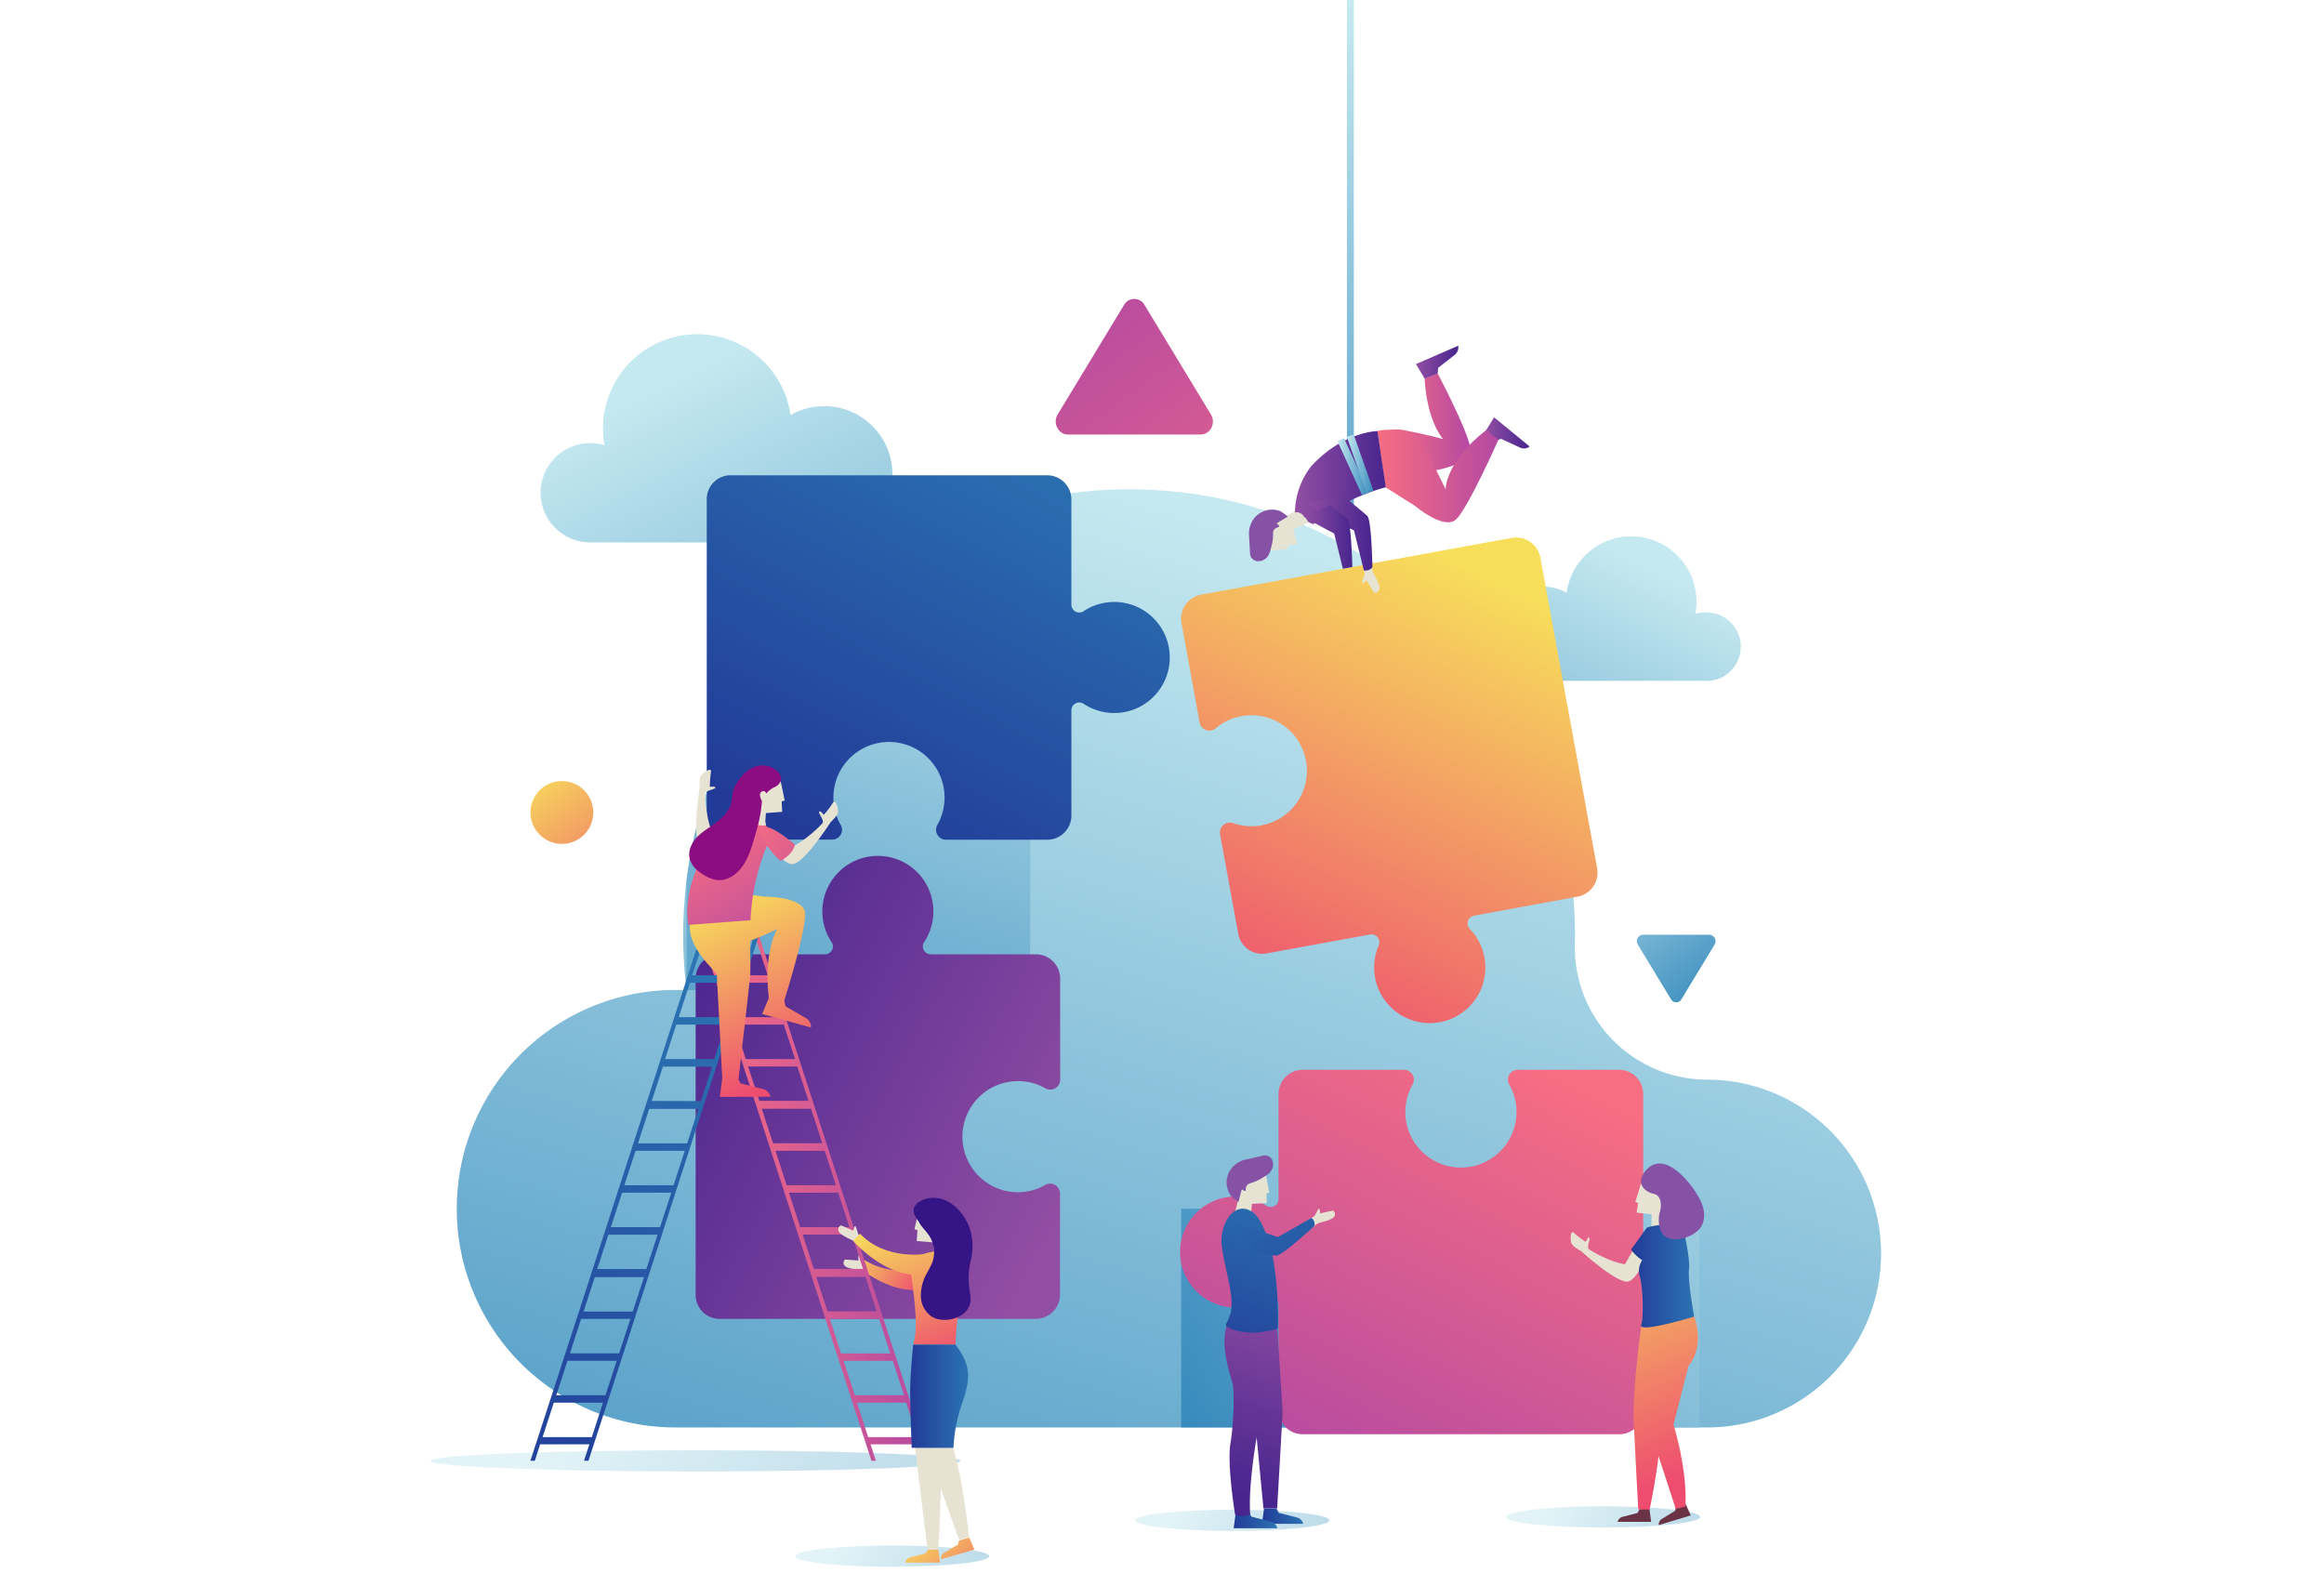 <svg id="Ebene_1" data-name="Ebene 1" xmlns="http://www.w3.org/2000/svg" xmlns:xlink="http://www.w3.org/1999/xlink" width="850" height="580" viewBox="0 0 850 580"><defs><style>.cls-1,.cls-2,.cls-3,.cls-4{opacity:0.5;isolation:isolate;}.cls-1{fill:url(#Unbenannter_Verlauf_12);}.cls-2{fill:url(#Unbenannter_Verlauf_12-2);}.cls-3{fill:url(#Unbenannter_Verlauf_12-3);}.cls-4{fill:url(#Unbenannter_Verlauf_12-4);}.cls-5{fill:url(#Unbenannter_Verlauf_40);}.cls-6{fill:url(#Unbenannter_Verlauf_40-2);}.cls-7{fill:url(#Unbenannter_Verlauf_40-3);}.cls-8{fill:url(#Unbenannter_Verlauf_40-4);}.cls-9{fill:url(#Unbenannter_Verlauf_40-5);}.cls-10{fill:url(#Unbenannter_Verlauf_40-6);}.cls-11{fill:url(#Unbenannter_Verlauf_6);}.cls-12{fill:url(#Unbenannter_Verlauf_7);}.cls-13{fill:url(#Unbenannter_Verlauf_5);}.cls-14{fill:url(#Unbenannter_Verlauf_49);}.cls-15{fill:#e7e3d3;}.cls-16{fill:url(#Unbenannter_Verlauf_9);}.cls-17{fill:url(#Unbenannter_Verlauf_7-2);}.cls-18{fill:url(#Unbenannter_Verlauf_49-2);}.cls-19{fill:url(#Unbenannter_Verlauf_6-2);}.cls-20{fill:url(#Unbenannter_Verlauf_6-3);}.cls-21{fill:url(#Unbenannter_Verlauf_6-4);}.cls-22{fill:url(#Unbenannter_Verlauf_6-5);}.cls-23{fill:url(#Unbenannter_Verlauf_7-3);}.cls-24{fill:#8c0c81;}.cls-25{fill:url(#Unbenannter_Verlauf_7-4);}.cls-26{fill:url(#Unbenannter_Verlauf_5-2);}.cls-27{fill:#8552a5;}.cls-28{fill:url(#Unbenannter_Verlauf_7-5);}.cls-29{fill:url(#Unbenannter_Verlauf_7-6);}.cls-30{fill:url(#Unbenannter_Verlauf_5-3);}.cls-31{fill:url(#Unbenannter_Verlauf_5-4);}.cls-32{fill:url(#Unbenannter_Verlauf_5-5);}.cls-33{fill:url(#Unbenannter_Verlauf_5-6);}.cls-34{fill:url(#Unbenannter_Verlauf_40-7);}.cls-35{fill:url(#Unbenannter_Verlauf_40-8);}.cls-36{fill:url(#Unbenannter_Verlauf_6-6);}.cls-37{fill:url(#Unbenannter_Verlauf_6-7);}.cls-38{fill:url(#Unbenannter_Verlauf_49-3);}.cls-39{fill:url(#Unbenannter_Verlauf_6-8);}.cls-40{fill:url(#Unbenannter_Verlauf_6-9);}.cls-41{fill:#351586;}.cls-42{fill:url(#Unbenannter_Verlauf_9-2);}.cls-43{fill:url(#Unbenannter_Verlauf_7-7);}.cls-44{fill:url(#Unbenannter_Verlauf_40-9);}.cls-45{fill:#6a3346;}.cls-46{fill:url(#Unbenannter_Verlauf_6-10);}.cls-47{fill:url(#Unbenannter_Verlauf_6-11);}.cls-48{fill:url(#Unbenannter_Verlauf_49-4);}.cls-49{fill:url(#Unbenannter_Verlauf_5-7);}.cls-50{fill:url(#Unbenannter_Verlauf_49-5);}.cls-51{fill:url(#Unbenannter_Verlauf_49-6);}.cls-52{fill:url(#Unbenannter_Verlauf_5-8);}.cls-53{fill:url(#Unbenannter_Verlauf_49-7);}.cls-54{fill:url(#Unbenannter_Verlauf_49-8);}</style><linearGradient id="Unbenannter_Verlauf_12" x1="653.38" y1="-153.82" x2="570.06" y2="-202.68" gradientTransform="translate(0 747.89)" gradientUnits="userSpaceOnUse"><stop offset="0" stop-color="#378abd"/><stop offset="1" stop-color="#c5e9f0"/></linearGradient><linearGradient id="Unbenannter_Verlauf_12-2" x1="517.75" y1="-152.59" x2="434.43" y2="-201.45" xlink:href="#Unbenannter_Verlauf_12"/><linearGradient id="Unbenannter_Verlauf_12-3" x1="393.35" y1="-139.47" x2="310.03" y2="-188.33" xlink:href="#Unbenannter_Verlauf_12"/><linearGradient id="Unbenannter_Verlauf_12-4" x1="437.38" y1="-106.29" x2="209.83" y2="-239.74" xlink:href="#Unbenannter_Verlauf_12"/><linearGradient id="Unbenannter_Verlauf_40" x1="604.71" y1="-540.39" x2="528.82" y2="-388.11" gradientTransform="translate(0 747.89)" gradientUnits="userSpaceOnUse"><stop offset="0" stop-color="#c5e9f0"/><stop offset="1" stop-color="#378abd"/></linearGradient><linearGradient id="Unbenannter_Verlauf_40-2" x1="-571.96" y1="-609.57" x2="-681.71" y2="-389.34" gradientTransform="matrix(-1, 0, 0, 1, -328.69, 747.89)" xlink:href="#Unbenannter_Verlauf_40"/><linearGradient id="Unbenannter_Verlauf_40-3" x1="519.86" y1="-738.2" x2="448.2" y2="-498.16" xlink:href="#Unbenannter_Verlauf_40"/><linearGradient id="Unbenannter_Verlauf_40-4" x1="501.03" y1="-544.95" x2="352.1" y2="-46.12" xlink:href="#Unbenannter_Verlauf_40"/><linearGradient id="Unbenannter_Verlauf_40-5" x1="682.74" y1="-366.88" x2="441.78" y2="-210.74" xlink:href="#Unbenannter_Verlauf_40"/><linearGradient id="Unbenannter_Verlauf_40-6" x1="360.88" y1="-567.08" x2="280.88" y2="-299.13" xlink:href="#Unbenannter_Verlauf_40"/><linearGradient id="Unbenannter_Verlauf_6" x1="648.64" y1="-512.46" x2="538.23" y2="-359.75" gradientTransform="matrix(0.98, -0.18, 0.18, 0.98, -5.94, 826.86)" gradientUnits="userSpaceOnUse"><stop offset="0" stop-color="#f7de5b"/><stop offset="0.99" stop-color="#ee4d70"/></linearGradient><linearGradient id="Unbenannter_Verlauf_7" x1="565.46" y1="-356.23" x2="484.84" y2="-202.55" gradientTransform="translate(0 747.89)" gradientUnits="userSpaceOnUse"><stop offset="0" stop-color="#f76d82"/><stop offset="0.99" stop-color="#b54aa2"/></linearGradient><linearGradient id="Unbenannter_Verlauf_5" x1="-942.02" y1="-85.54" x2="-1022.64" y2="68.14" gradientTransform="translate(301.68 1388.82) rotate(90)" gradientUnits="userSpaceOnUse"><stop offset="0" stop-color="#924ea3"/><stop offset="0.99" stop-color="#48258e"/></linearGradient><linearGradient id="Unbenannter_Verlauf_49" x1="-1023.12" y1="784.66" x2="-1103.74" y2="938.34" gradientTransform="translate(-729.08 1091.28) rotate(180)" gradientUnits="userSpaceOnUse"><stop offset="0.01" stop-color="#223b98"/><stop offset="1" stop-color="#2b73b2"/></linearGradient><linearGradient id="Unbenannter_Verlauf_9" x1="337.49" y1="-276.93" x2="311.18" y2="-292.9" gradientTransform="translate(0 747.89)" gradientUnits="userSpaceOnUse"><stop offset="0.01" stop-color="#ee4d70"/><stop offset="1" stop-color="#f7de5b"/></linearGradient><linearGradient id="Unbenannter_Verlauf_7-2" x1="256.32" y1="-309.84" x2="339.95" y2="-309.84" xlink:href="#Unbenannter_Verlauf_7"/><linearGradient id="Unbenannter_Verlauf_49-2" x1="195.02" y1="-187.06" x2="261.15" y2="-386.05" gradientTransform="translate(0 747.89)" xlink:href="#Unbenannter_Verlauf_49"/><linearGradient id="Unbenannter_Verlauf_6-2" x1="243.7" y1="-411.17" x2="272.66" y2="-346.52" gradientTransform="translate(0 747.89)" xlink:href="#Unbenannter_Verlauf_6"/><linearGradient id="Unbenannter_Verlauf_6-3" x1="266.86" y1="-421.55" x2="295.83" y2="-356.9" gradientTransform="translate(0 747.89)" xlink:href="#Unbenannter_Verlauf_6"/><linearGradient id="Unbenannter_Verlauf_6-4" x1="271.21" y1="-423.5" x2="300.18" y2="-358.85" gradientTransform="translate(0 747.89)" xlink:href="#Unbenannter_Verlauf_6"/><linearGradient id="Unbenannter_Verlauf_6-5" x1="254.85" y1="-416.17" x2="283.82" y2="-351.52" gradientTransform="translate(0 747.89)" xlink:href="#Unbenannter_Verlauf_6"/><linearGradient id="Unbenannter_Verlauf_7-3" x1="257.7" y1="-443.77" x2="282.89" y2="-397.45" xlink:href="#Unbenannter_Verlauf_7"/><linearGradient id="Unbenannter_Verlauf_7-4" x1="489.72" y1="-241.33" x2="514.91" y2="-195.01" gradientTransform="translate(-63.55 730.68) rotate(-25.65)" xlink:href="#Unbenannter_Verlauf_7"/><linearGradient id="Unbenannter_Verlauf_5-2" x1="543.17" y1="-589.55" x2="559.51" y2="-589.55" gradientTransform="translate(0 747.89)" xlink:href="#Unbenannter_Verlauf_5"/><linearGradient id="Unbenannter_Verlauf_7-5" x1="506.82" y1="-591.94" x2="537.85" y2="-591.94" xlink:href="#Unbenannter_Verlauf_7"/><linearGradient id="Unbenannter_Verlauf_7-6" x1="503.75" y1="-573.81" x2="548.02" y2="-573.81" xlink:href="#Unbenannter_Verlauf_7"/><linearGradient id="Unbenannter_Verlauf_5-3" x1="473.62" y1="-573.2" x2="506.85" y2="-573.2" gradientTransform="translate(0 747.89)" xlink:href="#Unbenannter_Verlauf_5"/><linearGradient id="Unbenannter_Verlauf_5-4" x1="517.83" y1="-615.38" x2="533.32" y2="-615.38" gradientTransform="translate(0 747.89)" xlink:href="#Unbenannter_Verlauf_5"/><linearGradient id="Unbenannter_Verlauf_5-5" x1="477.65" y1="-553.14" x2="501.87" y2="-553.14" gradientTransform="translate(0 747.89)" xlink:href="#Unbenannter_Verlauf_5"/><linearGradient id="Unbenannter_Verlauf_5-6" x1="476.66" y1="-551.46" x2="494.62" y2="-551.46" gradientTransform="translate(0 747.89)" xlink:href="#Unbenannter_Verlauf_5"/><linearGradient id="Unbenannter_Verlauf_40-7" x1="489.17" y1="-577.19" x2="500.63" y2="-577.19" xlink:href="#Unbenannter_Verlauf_40"/><linearGradient id="Unbenannter_Verlauf_40-8" x1="457.78" y1="-585.97" x2="469.25" y2="-585.97" gradientTransform="translate(-18.06 710.35) rotate(5.29)" xlink:href="#Unbenannter_Verlauf_40"/><linearGradient id="Unbenannter_Verlauf_6-6" x1="340.01" y1="-192.57" x2="365.35" y2="-162.78" gradientTransform="translate(0 747.89)" xlink:href="#Unbenannter_Verlauf_6"/><linearGradient id="Unbenannter_Verlauf_6-7" x1="329.23" y1="-303.96" x2="350.53" y2="-250.78" gradientTransform="translate(0 747.89)" xlink:href="#Unbenannter_Verlauf_6"/><linearGradient id="Unbenannter_Verlauf_49-3" x1="332.89" y1="-237.24" x2="354.06" y2="-237.24" gradientTransform="translate(0 747.89)" xlink:href="#Unbenannter_Verlauf_49"/><linearGradient id="Unbenannter_Verlauf_6-8" x1="331.52" y1="-185.35" x2="356.85" y2="-155.56" gradientTransform="translate(0 747.89)" xlink:href="#Unbenannter_Verlauf_6"/><linearGradient id="Unbenannter_Verlauf_6-9" x1="321.32" y1="-300.79" x2="342.62" y2="-247.61" gradientTransform="translate(0 747.89)" xlink:href="#Unbenannter_Verlauf_6"/><linearGradient id="Unbenannter_Verlauf_9-2" x1="235.46" y1="-410.81" x2="194.11" y2="-465.95" xlink:href="#Unbenannter_Verlauf_9"/><linearGradient id="Unbenannter_Verlauf_7-7" x1="484.39" y1="-504.9" x2="383.74" y2="-639.09" xlink:href="#Unbenannter_Verlauf_7"/><linearGradient id="Unbenannter_Verlauf_40-9" x1="845.55" y1="955.83" x2="795.23" y2="888.73" gradientTransform="translate(1423.86 1255.62) rotate(180)" xlink:href="#Unbenannter_Verlauf_40"/><linearGradient id="Unbenannter_Verlauf_6-10" x1="585.4" y1="-304.78" x2="624.87" y2="-210.82" gradientTransform="translate(0 747.89)" xlink:href="#Unbenannter_Verlauf_6"/><linearGradient id="Unbenannter_Verlauf_6-11" x1="578.59" y1="-301.92" x2="618.05" y2="-207.96" gradientTransform="translate(0 747.89)" xlink:href="#Unbenannter_Verlauf_6"/><linearGradient id="Unbenannter_Verlauf_49-4" x1="596.57" y1="-281.42" x2="619.65" y2="-281.42" gradientTransform="translate(0 747.89)" xlink:href="#Unbenannter_Verlauf_49"/><linearGradient id="Unbenannter_Verlauf_5-7" x1="474.42" y1="-277.89" x2="451.25" y2="-201.46" gradientTransform="translate(0 747.89)" xlink:href="#Unbenannter_Verlauf_5"/><linearGradient id="Unbenannter_Verlauf_49-5" x1="461.57" y1="-193.37" x2="476.66" y2="-193.37" gradientTransform="translate(0 747.89)" xlink:href="#Unbenannter_Verlauf_49"/><linearGradient id="Unbenannter_Verlauf_49-6" x1="451.14" y1="-191.92" x2="467.11" y2="-191.92" gradientTransform="translate(0 747.89)" xlink:href="#Unbenannter_Verlauf_49"/><linearGradient id="Unbenannter_Verlauf_5-8" x1="468.51" y1="-279.68" x2="445.34" y2="-203.26" gradientTransform="translate(0 747.89)" xlink:href="#Unbenannter_Verlauf_5"/><linearGradient id="Unbenannter_Verlauf_49-7" x1="446.35" y1="-241.35" x2="467.65" y2="-316.52" gradientTransform="translate(0 747.89)" xlink:href="#Unbenannter_Verlauf_49"/><linearGradient id="Unbenannter_Verlauf_49-8" x1="900.98" y1="-26.11" x2="922.28" y2="-101.28" gradientTransform="matrix(0.82, -0.57, 0.57, 0.82, -241.45, 1033.7)" xlink:href="#Unbenannter_Verlauf_49"/></defs><title>kursmodelle</title><g id="Objects"><ellipse class="cls-1" cx="586.37" cy="554.77" rx="35.45" ry="3.88"/><ellipse class="cls-2" cx="450.77" cy="556.02" rx="35.45" ry="3.88"/><ellipse class="cls-3" cx="326.34" cy="569.12" rx="35.45" ry="3.88"/><ellipse class="cls-4" cx="254.38" cy="534.28" rx="96.92" ry="3.88"/><path class="cls-5" d="M623.71,223.94a13,13,0,0,0-3.6.51,25.64,25.64,0,0,0,.37-4.25A23.85,23.85,0,0,0,573,216.78,17.22,17.22,0,1,0,564.49,249h59.17a12.51,12.51,0,1,0,.05-25Z"/><path class="cls-6" d="M215.89,162.05a17.78,17.78,0,0,1,5.22.78,33.23,33.23,0,0,1-.56-6.14,34.47,34.47,0,0,1,68.59-4.89,24.92,24.92,0,1,1,12.32,46.57H215.89a18.16,18.16,0,0,1,0-36.32Z"/><rect class="cls-7" x="492.63" width="2.54" height="193.29"/><path class="cls-8" d="M624.35,394.85h0A48.44,48.44,0,0,1,576,345.32c0-1,.05-1.94.05-2.9.18-89-71.59-162.1-160.57-163.44a163.05,163.05,0,0,0-165.6,163.07,159.59,159.59,0,0,0,1.24,20h-4.06a80,80,0,0,0-80,80h0a80,80,0,0,0,80,80H624.4a63.61,63.61,0,0,0,63.6-63.6h0A63.67,63.67,0,0,0,624.35,394.85Z"/><rect class="cls-9" x="432.03" y="442.06" width="189.55" height="79.98"/><path class="cls-10" d="M376.78,183A163.16,163.16,0,0,0,251.11,322v40.11H376.78Z"/><path class="cls-11" d="M553,196.71,439.28,217.48a8.91,8.91,0,0,0-7.16,10.34l6.65,36.41a3.6,3.6,0,0,0,5.86,2.12,20.3,20.3,0,1,1,6.42,34.71,3.63,3.63,0,0,0-4.8,4.06l6.64,36.42a8.9,8.9,0,0,0,10.34,7.15l37.85-6.92a2.89,2.89,0,0,1,3.18,4,20.34,20.34,0,1,0,33.32-6.05,2.87,2.87,0,0,1,1.57-4.84L577,327.92a8.9,8.9,0,0,0,7.15-10.34L563.38,203.86A9,9,0,0,0,553,196.71Z"/><path class="cls-12" d="M601,515.68V400.11a8.86,8.86,0,0,0-8.86-8.86h-37A3.58,3.58,0,0,0,552,396.6,20.09,20.09,0,0,1,554.62,408a20.33,20.33,0,1,1-38-11.3,3.62,3.62,0,0,0-3.14-5.45h-37a8.86,8.86,0,0,0-8.86,8.86v38.45a2.88,2.88,0,0,1-4.48,2.4,20.31,20.31,0,1,0,0,33.87,2.88,2.88,0,0,1,4.48,2.4v38.45a8.86,8.86,0,0,0,8.86,8.86H592.09A8.75,8.75,0,0,0,601,515.68Z"/><path class="cls-13" d="M263.2,482.35H378.82a8.86,8.86,0,0,0,8.86-8.86v-37a3.59,3.59,0,0,0-5.36-3.14A20.08,20.08,0,0,1,371,436a20.33,20.33,0,1,1,11.31-38,3.61,3.61,0,0,0,5.44-3.13v-37a8.86,8.86,0,0,0-8.86-8.86H340.42a2.88,2.88,0,0,1-2.4-4.48,20.31,20.31,0,1,0-33.88,0,2.87,2.87,0,0,1-2.4,4.48H263.29a8.86,8.86,0,0,0-8.86,8.86V473.45A8.74,8.74,0,0,0,263.2,482.35Z"/><path class="cls-14" d="M258.49,182.58V298.2a8.86,8.86,0,0,0,8.86,8.86h37a3.58,3.58,0,0,0,3.14-5.35,20.12,20.12,0,0,1-2.63-11.36,20.33,20.33,0,1,1,38,11.31,3.62,3.62,0,0,0,3.14,5.45h37a8.86,8.86,0,0,0,8.86-8.86V259.8a2.87,2.87,0,0,1,4.47-2.4,20.31,20.31,0,1,0,0-33.88,2.86,2.86,0,0,1-4.47-2.4V182.68a8.86,8.86,0,0,0-8.86-8.86H267.35A8.72,8.72,0,0,0,258.49,182.58Z"/><path class="cls-15" d="M316,464.86l1.2-2.77c-.46-.18-.74-.32-.78-.32-.42,0-1.62-2.17-2.17-2.54S314,461,314,461l-4.89-.36a1.55,1.55,0,0,0,.14,2.53c1.61,1.16,5.58,1,6.27,1.43C315.58,464.63,315.77,464.72,316,464.86Z"/><path class="cls-16" d="M315.91,465c-.05-1.57,0-2.82,0-4.38,9.78,6.5,21.92,3.32,21.92,3.32l1.15,7.2C330.22,473.63,321.08,468.51,315.91,465Z"/><path class="cls-17" d="M320,472.8h0l-19.94-61.48h0l-22.53-69.46H256.32l18.74,57.79h0L295,461.08h0l23.72,73.15h1.62l-1.94-6h18l1.94,6H340ZM258.68,344.08h18l4.1,12.6h-18Zm5,15.32h18l4.11,12.6h-18Zm5,15.32h18l4.1,12.6h-18Zm4.93,15.33h18l3.1,9.55h0l1,3h-18Zm6.88,21.23h0l-1.84-5.77h18l4.1,12.6h-18Zm3.14,9.6h18l4.11,12.6h-18Zm4.94,15.32h18l4.11,12.6h-18Zm5,15.32h18l3.1,9.56h0l1,3h-18Zm6.88,21.28h0L298.55,467h18l4.11,12.6h-18Zm3.09,9.55h18L325.6,495h-18Zm5,15.33h18l4.1,12.6h-18Zm9,27.92-4.1-12.6h18l4.1,12.6Z"/><path class="cls-18" d="M258.91,399.6l18.74-57.78H256.42l-22.53,69.46h0L214,472.75h0L194,534.23h1.61l1.94-6h18l-1.94,6h1.62L239,461.08h0l19.89-61.48Zm-1.62-55.52h18l-4.11,12.6h-18Zm-4.94,15.32h18l-4.1,12.6h-18Zm-5,15.32h18l-4.11,12.6h-18ZM216.45,525.6h-18l4.1-12.6h18Zm5-15.32h-18l4.11-12.6h18Zm5-15.33h-18l4.1-12.6h18Zm7.2-22.15-2.22,6.88h-18l4.11-12.6h18l-1.89,5.72Zm2.76-8.68h-18l1-3h0l3.1-9.56h18Zm5-15.32h-18l4.11-12.6h18Zm4.94-15.32h-18l4.11-12.6h18Zm7.2-22.2-2.22,6.87h-18l4.11-12.6h18l-1.89,5.73Zm-15.19-8.63,1-3h0l3.09-9.55h18l-4.1,12.6Z"/><path class="cls-15" d="M260.52,304.38c-2.3-4.89-2.72-13.43-2.58-14.12s1.34-1.11,1.61-1.24,2-.47,2.08-1-2-.23-2-.23a35.64,35.64,0,0,1,.41-5.4c.42-2-2.68.05-3.51,1s-.73,3.18-.64,4.8c0,0-3,18,.18,20.77,2.17,1.89,9.79.74,9.79.74l.78-5.63Z"/><path class="cls-19" d="M279.31,398.35l-8.45-2.12-1.06-1.94-5.63,0-.88,6.88,18.51-.1A3.75,3.75,0,0,0,279.31,398.35Z"/><path class="cls-20" d="M294.91,372.42l-7.57-4.34-.51-2.13-5.4-1.47-2.68,6.37,17.87,4.93A3.83,3.83,0,0,0,294.91,372.42Z"/><path class="cls-21" d="M281.2,364.94l5.54,1.34c.18-.6,8.44-26.73,7.66-32.59s-14.82-5.77-14.82-5.77L267,326.26l-4.89,20.68a14.79,14.79,0,0,0,7.75-1c11.45-4.52,14.49-6.23,14.49-6.23S279.17,347.49,281.2,364.94Z"/><path class="cls-22" d="M274.23,332.63l-21.78,4.48c-1.71,9.37,9.69,18.14,9.73,19.38s2,38.36,2,38.36h5.91s4.06-35.27,4.29-38S274.23,332.63,274.23,332.63Z"/><path class="cls-23" d="M276.4,298.66s-1.66,1.52,3.74,3.23l2.44,2.91a79.67,79.67,0,0,0-8.07,31.75l-22.76,1.71s-3-13.43,7.94-29.31A33.59,33.59,0,0,1,276.4,298.66Z"/><path class="cls-15" d="M275.85,292.25c-.6,1-1.43,4.7-2,7.29.05-.05.09-.05.09-.09s.56,2.72,6.19,2.44a3.6,3.6,0,0,0-.23-1.38l.23-3.14,5.95-.46-.18-3.83,1.11-.28-1.48-7.11C273.72,286.94,276.77,290.72,275.85,292.25Z"/><path class="cls-24" d="M280.37,290.08a9.1,9.1,0,0,1,3.05-2.26,4.12,4.12,0,0,0,2.12-2.17c.69-1.85-1.16-3.79-2.59-4.62-3.69-2.12-7.75-1-10.7,1.85a16.79,16.79,0,0,0-3.56,4.89c-1,2.08-.78,4-1.34,6.14-.73,2.81-3,5-5.26,6.78s-4.94,3.23-7,5.31-3.5,5.08-2.86,7.94a8.35,8.35,0,0,0,3.09,4.57c3.47,2.72,7.34,4.61,11.68,2.4,6-3.05,7.94-10.94,9.6-16.89a50.5,50.5,0,0,0,2.08-11.08s-1.48-2.45-.19-3.32a1,1,0,0,1,1.71.55Z"/><path class="cls-15" d="M289.51,309.74c5-2.12,11-8.17,11.35-8.77s-.28-1.71-.37-2-1.15-1.66-.83-2.16,1.62,1.2,1.62,1.2a31.38,31.38,0,0,0,3.27-4.3c1-1.8,2,1.8,2,3s-1.57,2.86-2.77,4c0,0-9.83,15.37-14,15.32-2.86,0-7.76-6-7.76-6l3.19-4.71Z"/><path class="cls-25" d="M290.75,308.91s-8.9-7.85-11.81-6.28,3.88,10.39,6.6,12.23C285.54,314.82,289.92,312.74,290.75,308.91Z"/><path class="cls-26" d="M556.18,163.8l-7.2-3.32-1.84.74-4-3.24,3.32-5.35,13,10.66A3.33,3.33,0,0,1,556.18,163.8Z"/><path class="cls-15" d="M474.35,198.78l-3.46.93.05,1.06-6.69.69c-2.17-10.8,2-9.18,3.09-10.43.74-.83,4.06-2.81,6.18-4,.14-.51,2.26-1.94,2.68-2.08,1-.42,2.26.14,2.95,1.89S483,189,482,189.37c-.33.14-5.87,3.09-6.24,2.91l-2.72,1.1Z"/><path class="cls-27" d="M460,205.25a3,3,0,0,1-2.63-1.94,4.14,4.14,0,0,1-.18-1.29c-.14-2.13-.23-4.25-.37-6.37a9.34,9.34,0,0,1,.88-4.48,8.38,8.38,0,0,1,10.52-4.25,22.31,22.31,0,0,1,2.81,2l-4.1,2.44.92.93-.14.46c-1.2.28-2.17,1-2.08,2.26a16.26,16.26,0,0,1-.6,4.75c-.36,1.39-.69,3.1-1.7,4.11l-.14.14A4.26,4.26,0,0,1,460,205.25Z"/><path class="cls-28" d="M521.06,138.55l4.71-2.07c.28.5,11.86,22.57,12.05,27.92s-12.37,7.52-12.37,7.52l-11,3.51-7.71-17.72a13.87,13.87,0,0,1,7.11-.33c11,2.22,14,3.24,14,3.24S522,154.48,521.06,138.55Z"/><path class="cls-29" d="M503.75,157.62s12-3.19,17.87,7.52,7.1,13.94,7.1,13.94-.27-10.06,14.91-21.83l4.39,3.6S536.89,186,532.51,190s-15-5-15-5l-10.75-6.79Z"/><path class="cls-30" d="M473.62,187.43s2.35-1,4.93,3.51l1.76.78a72.16,72.16,0,0,1,26.54-13.52l-3.05-20.54s-12.51.05-24.37,13A28.5,28.5,0,0,0,473.62,187.43Z"/><path class="cls-31" d="M532.18,129.69,526,134.54l-.18,2-4.71,2-3.23-5.4,15.46-6.69A3.57,3.57,0,0,1,532.18,129.69Z"/><path class="cls-15" d="M502.46,216.65l-2.63-4.43s-1.66,1.56-1.66.83,1.11-3.05.88-3.42-3.1-16-3.1-16l-9.83-5.72,9-1.39c2.73,1.62,4.85,3,5,3.79.18,1,1.75,17.54,1.84,18.37s2.54,4.2,2.54,6.27A1.57,1.57,0,0,1,502.46,216.65Z"/><path class="cls-32" d="M498.82,208.62,495.22,194C489.63,191.17,481,186,477.68,184l12.92-3.14c3,2.31,8.91,7.25,9.51,7.85,1.57,1.7,1.84,18.78,1.84,18.78A3.36,3.36,0,0,1,498.82,208.62Z"/><path class="cls-33" d="M491.15,208l3.47-.65c-.1-3.88-.51-16.15-1.8-17.59-.56-.6-3.19-2.63-6.24-4.93l-9.92,4c3.28,2,5.77,3.42,11.31,6.28Z"/><polygon class="cls-34" points="500.62 180.05 498.21 181.15 489.17 161.35 491.57 160.25 500.62 180.05"/><polygon class="cls-35" points="502.32 179.45 499.83 180.32 492.63 159.78 495.12 158.91 502.32 179.45"/><path class="cls-15" d="M312.77,454.43l2-2.21c-.37-.33-.6-.51-.65-.56-.37-.18-.78-2.58-1.2-3.14s-.83,1.57-.83,1.57l-4.47-1.94a1.57,1.57,0,0,0-.7,2.45c1.16,1.62,4.9,2.82,5.45,3.42A3.92,3.92,0,0,1,312.77,454.43Z"/><path class="cls-36" d="M345.26,567.88l5.17-3,.32-1.48,3.74-1.06,1.89,4.39-12.23,3.55A2.65,2.65,0,0,1,345.26,567.88Z"/><path class="cls-15" d="M347.52,526.15l.88-1.29h-11a5,5,0,0,0,.69,2.68c.78,1.61,11.44,32.58,12.83,35.72l3.55-1S351.91,537.74,347.52,526.15Z"/><path class="cls-15" d="M334.83,525.65s-1-.37-.55,1.33,4.43,36.37,5,39.79h3.87s1.94-28,.33-40.25l.41-.87Z"/><path class="cls-15" d="M335.29,453.88l.28-4-1.11-.33,1.71-7.29c12.14,1.62,8.91,5.4,9.83,7,.46.83,1.06,4.94,1.57,7.94-.46.78-1.94,2.21-6.19,1.89a3.43,3.43,0,0,1,.28-1.43l-.18-3.28Z"/><path class="cls-37" d="M345.91,457.29s-9.74.09-14.36,4.8c0,0,1.16,2.13,1.2,2.26.83,2.08.83,4.57,1.16,6.79s.51,4.2.69,6.28c.37,4.66.78,9.83-.6,14.35h15.46s.32-9.6,1.71-14.54S353.52,459.28,345.91,457.29Z"/><path class="cls-38" d="M349.46,491.77H334s-1.11,10.89-1.11,16.89.56,20.86.56,20.86h15.27a57.89,57.89,0,0,1,3.37-16.89C355.42,503,354.54,498.6,349.46,491.77Z"/><path class="cls-39" d="M332.75,569.58l5.82-1.47.74-1.34h3.87l.6,4.71H331.05A2.66,2.66,0,0,1,332.75,569.58Z"/><path class="cls-40" d="M314.62,451.25c9,9.5,23.26,7.43,23.26,7.43l.32,7.29c-13.62,2.26-26.08-12.05-26.08-12.05A11.19,11.19,0,0,1,314.62,451.25Z"/><path class="cls-41" d="M336,446.72a11.51,11.51,0,0,1-1.52-2.49c-1.38-3.28,1.89-5.31,4.66-5.91,7.43-1.61,13.57,4.85,15.7,11.36a22.18,22.18,0,0,1,.32,11,26.59,26.59,0,0,0-.69,10c.23,2,.87,4.34.27,6.32-1.52,5.31-9.64,7.16-13.94,4.53a9.16,9.16,0,0,1-4-7.39,16.61,16.61,0,0,1,2.12-8.35,42.75,42.75,0,0,0,2.08-4.11,11.06,11.06,0,0,0-1.57-10.34C338.29,449.77,336.72,448.34,336,446.72Z"/><circle class="cls-42" cx="205.51" cy="297.14" r="11.49"/><path class="cls-43" d="M442.88,151.57,418.6,111.51a4.3,4.3,0,0,0-7.48,0l-24.27,40.06c-1.9,3.14.23,7.34,3.73,7.34h48.56C442.69,158.91,444.82,154.75,442.88,151.57Z"/><path class="cls-44" d="M599.06,345.51l12.14,20a2.17,2.17,0,0,0,3.74,0l12.14-20a2.37,2.37,0,0,0-1.9-3.65H600.91A2.35,2.35,0,0,0,599.06,345.51Z"/><path class="cls-45" d="M607.74,555.55l4.94-3,.27-1.43,3.56-1.06,1.89,4.16-11.72,3.55A2.5,2.5,0,0,1,607.74,555.55Z"/><path class="cls-15" d="M594.31,462.37c-5.31-.74-12.6-5-13.16-5.49s-.18-1.71-.18-2,.69-1.89.28-2.26S580,454.2,580,454.2a35.92,35.92,0,0,1-4.25-3.23c-1.47-1.43-1.43,2.21-1.1,3.46s2.26,2.35,3.64,3.14c0,0,13.39,12.18,17.36,11.08,2.77-.74,5.9-7.76,5.9-7.76l-4.24-3.69Z"/><path class="cls-46" d="M615.49,480.78l3.69-.5s5.13,11.12-1.66,19.38L612.08,521s5.21,16.62,4.34,30l-3.51.83-8-24.46.1-17.54Z"/><path class="cls-47" d="M617.06,480.65l-16.34,1.1s-3.78,25.71-3.18,38.73S599.2,552,599.2,552l4.11.37c5.58-27.51,3.87-34.8,3.87-34.8.19-2,6.93-19.52,6.93-19.52S621.68,490.43,617.06,480.65Z"/><path class="cls-15" d="M608.48,440c.5,1.11,1.1,5.68,1.38,8,.74.28,1.25.69,1.29,1.25.1,1.06-1.57,2.07-3.69,2.3s-4-.46-4.06-1.52a1.29,1.29,0,0,1,.6-1.15l.09-4.76-5.49-.64.51-3.56-1-.37,2-6.46C610.88,435.23,607.78,438.46,608.48,440Z"/><path class="cls-48" d="M611.66,447.46s-9,.88-9.51,1.71-5.58,7.8-5.58,7.8a14.46,14.46,0,0,0,4.06,3.92,7,7,0,0,0-.88,6c1.11,3.37,1.53,14.54.51,17.68s19.39-3.05,19.39-3.05-2.4-12.92-1.9-17.26-2.21-15.32-2.21-15.32Z"/><path class="cls-27" d="M600.35,430.89a7.26,7.26,0,0,1,1.11-2.21c6.74-9,16.8,3.55,20,9.46,1.89,3.37,2.77,7.57.42,10.94-2.59,3.64-11.73,6.55-14.26,1.38a10.77,10.77,0,0,1-.42-7.61c.51-2,.46-5.13-1.8-6.1C601.88,436.06,599.57,433.8,600.35,430.89Z"/><path class="cls-45" d="M593.34,554.77l5.58-1.43.7-1.29h3.69l.6,4.52H591.63A2.57,2.57,0,0,1,593.34,554.77Z"/><path class="cls-49" d="M467.11,485.35s2,29.17,2,30.7-2,35.63-2,35.63h-5l-2.95-30.79L451,489.69Z"/><path class="cls-50" d="M474.58,555.05l-6.87-1.76-.83-1.57h-4.57l-.74,5.59h15.09A3.13,3.13,0,0,0,474.58,555.05Z"/><path class="cls-15" d="M463.32,440l-.09-3.55,1-.23-1.2-6.55c-10.85,1-8.17,4.47-9,5.86-.6.92-1.53,4.66-2.08,7a8.65,8.65,0,0,0-1.15,3c-.1,1.06,1.75.19,3.64.33s3.23,1.8,3.32.73a12.14,12.14,0,0,0-.13-3.41l.27-2.91Z"/><path class="cls-27" d="M465.4,424.48a2.94,2.94,0,0,0-2.58-1.94,6.46,6.46,0,0,0-1.3.18c-2,.46-4.1,1-6.14,1.43a8.7,8.7,0,0,0-4,2.13,8.27,8.27,0,0,0-1.06,11.17c.14.18,2.63,2.3,2.67,2.07l1.16-4.57,1.15.65.37-.23a2.25,2.25,0,0,1,1.57-2.63,16.76,16.76,0,0,0,4.34-1.89c1.2-.74,2.72-1.53,3.41-2.82,0,0,0-.14.1-.18A3.93,3.93,0,0,0,465.4,424.48Z"/><path class="cls-51" d="M464.94,556.57l-7.25-1.89-.87-1.66H452l-.79,5.9h16A3.44,3.44,0,0,0,464.94,556.57Z"/><path class="cls-52" d="M467.2,485.4s-5.77,34.25-6.65,36.32S456.4,544,457.28,554a10.56,10.56,0,0,1-5.54,0s-3-18.32-1.71-26.08,1.39-18.64.88-21.41-5-14.17-2.08-22.11S467.2,485.4,467.2,485.4Z"/><path class="cls-53" d="M461.94,448.57a28.08,28.08,0,0,0-1.52-2.82c-1.48-2.21-3.88-4.06-6.7-3.64-2.3.37-4,2.26-5.12,4.2A16.29,16.29,0,0,0,447,456.74c1.39,9.09,4.48,17.26,3.09,23.49a35.8,35.8,0,0,1-1.84,4.48s5.54,5.07,19.1,1.24a127.18,127.18,0,0,0-1.7-25.47,46.52,46.52,0,0,0-2.13-7.9C463.09,451.29,462.54,449.91,461.94,448.57Z"/><path class="cls-15" d="M487.51,442.71l-4.71,1.06s0-2.12-.51-1.66-1.38,2.72-1.75,2.81-12.83,8.22-12.83,8.22l-10.25-3,4.85,7c2.86.83,5.21,1.34,5.81,1,.79-.5,13.06-10.1,13.71-10.61s4.52-1,5.91-2.31A1.55,1.55,0,0,0,487.51,442.71Z"/><path class="cls-54" d="M479.66,445.43l-12.28,7c-5.53-1.94-11.58-3.65-15.09-4.62l7.16,10.34c3.55.6,6.6,1.06,7.38,1.06,2.17,0,13.94-10.89,13.94-10.89A2.86,2.86,0,0,0,479.66,445.43Z"/></g></svg>